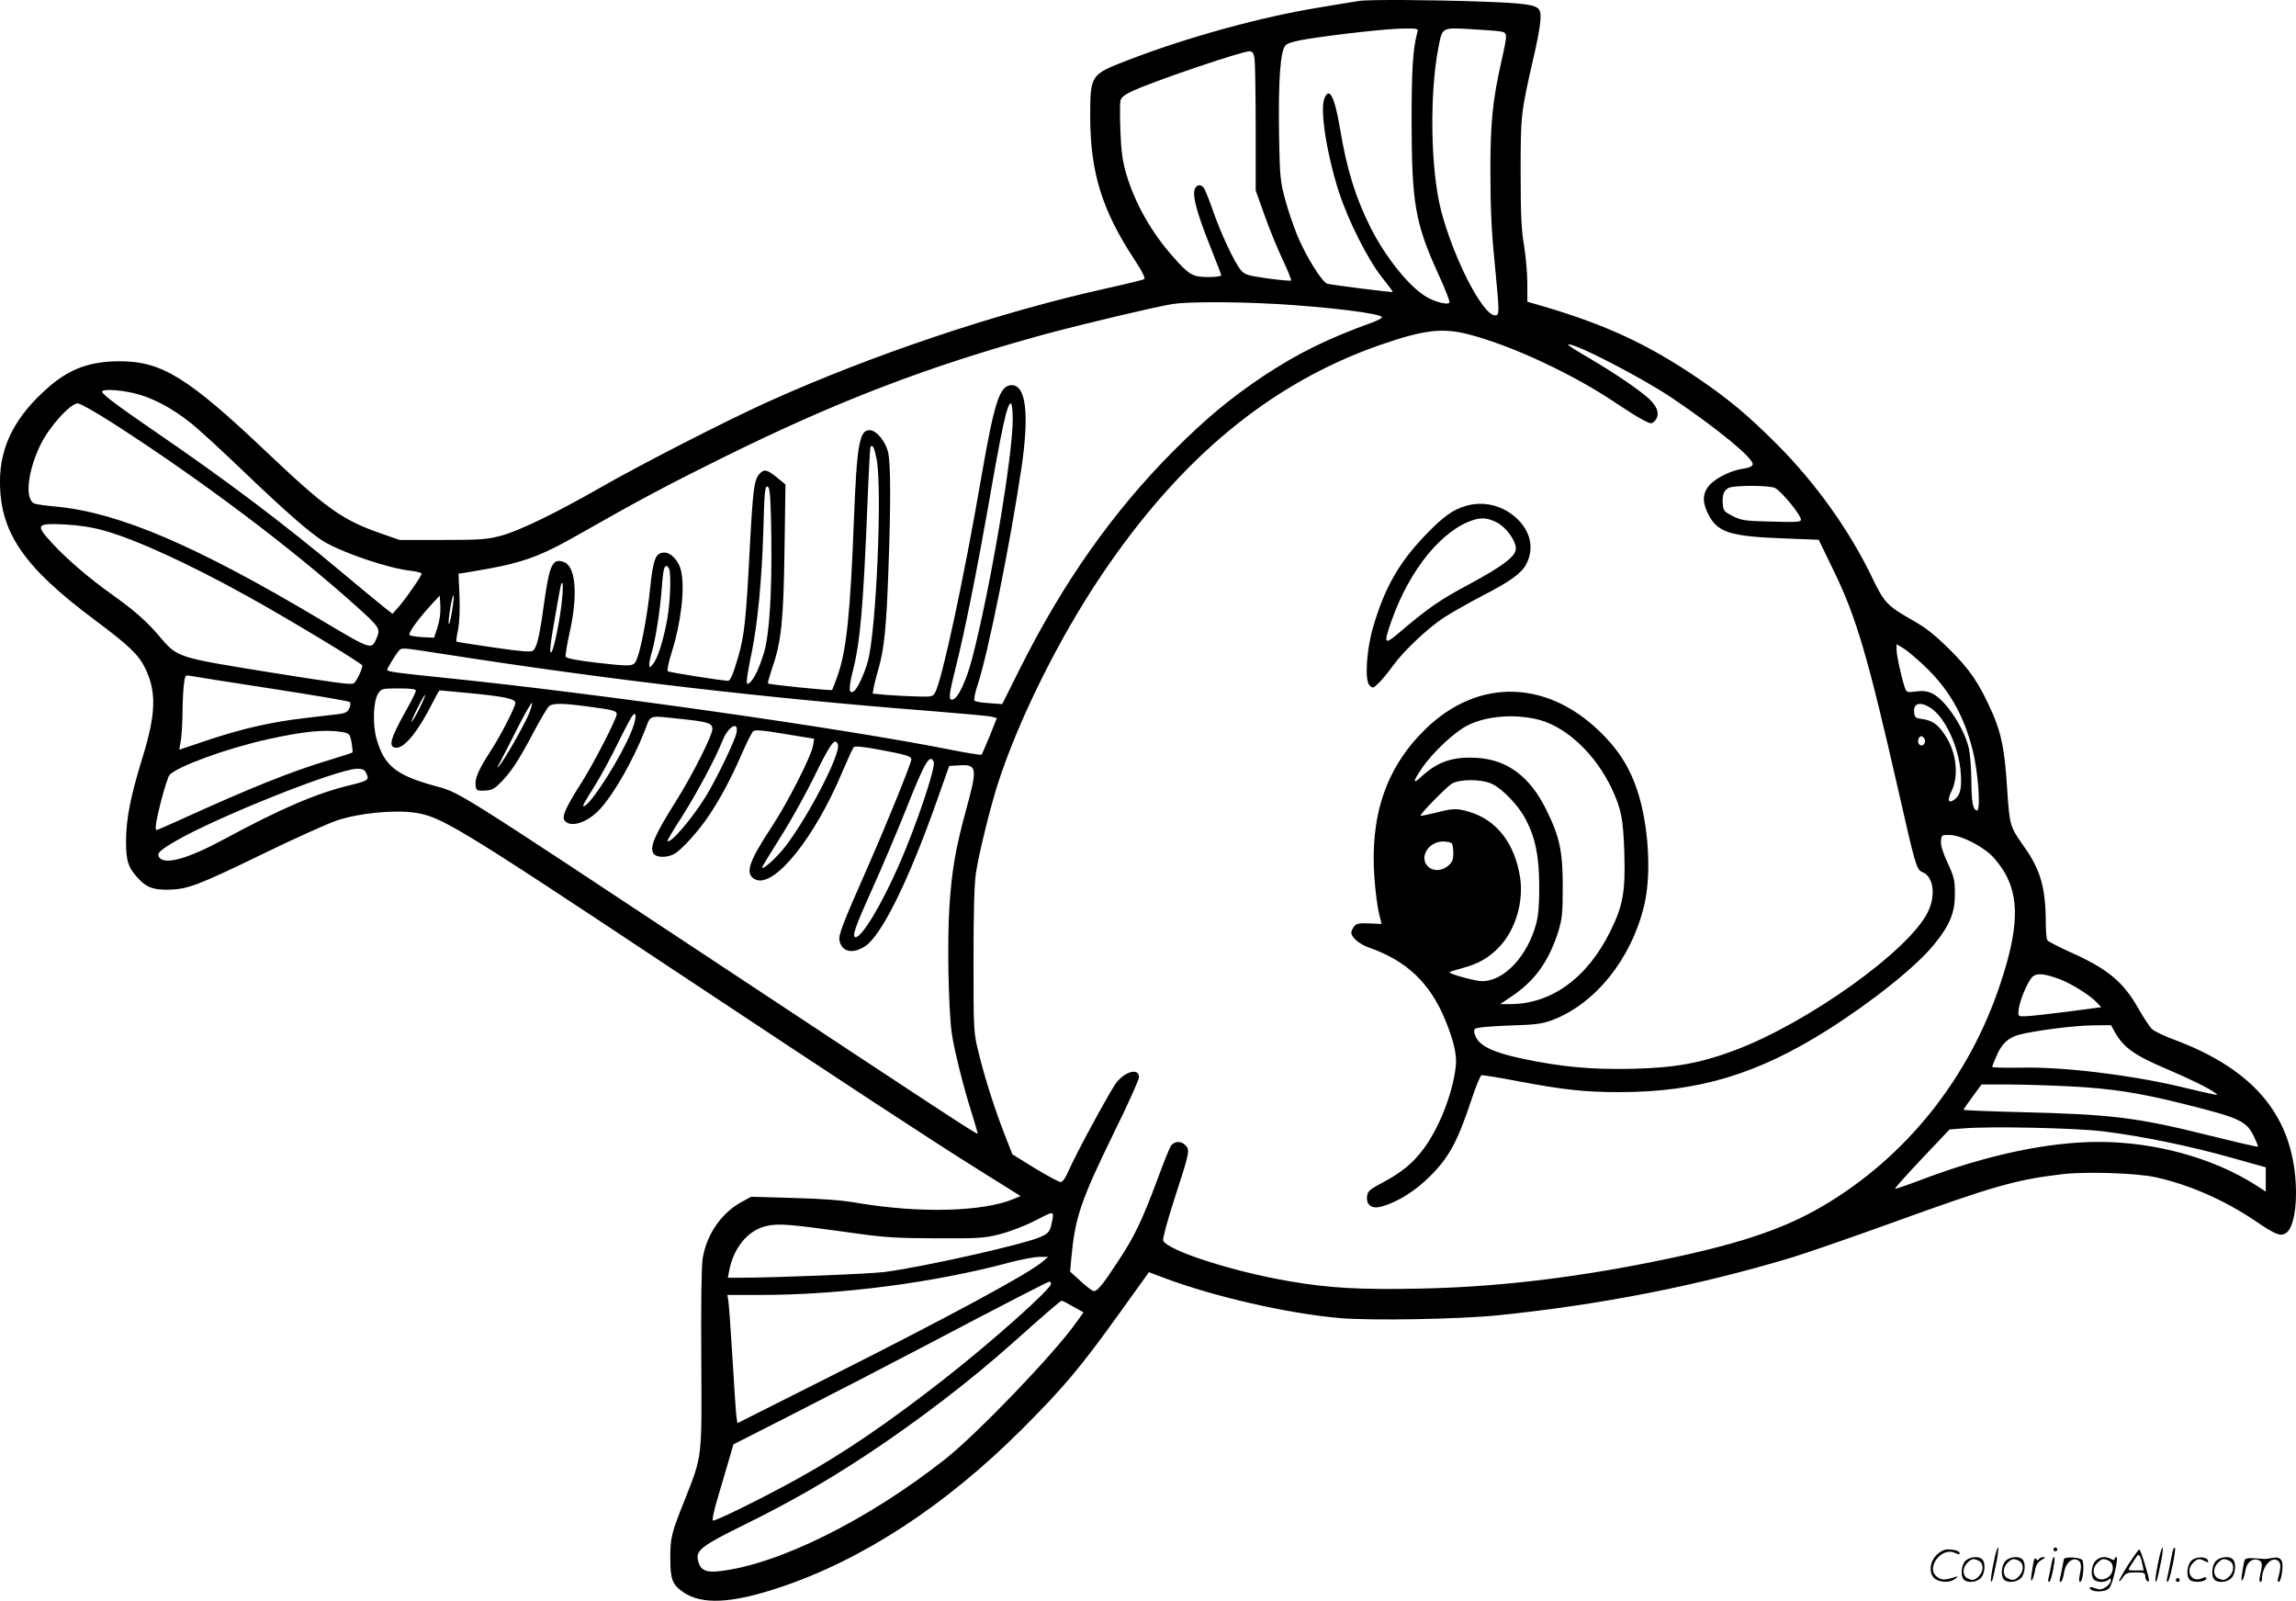 <svg version="1.0" xmlns="http://www.w3.org/2000/svg"
  viewBox="0 0 1200.176 836.625"
 preserveAspectRatio="xMidYMid meet">
<g transform="translate(-0.626,836.806) scale(0.1,-0.1)"
fill="#000000" stroke="none">
<path d="M7110 8363 c-14 -2 -107 -17 -207 -34 -304 -49 -692 -156 -1000 -275
-198 -76 -198 -77 -198 -299 1 -288 62 -486 229 -740 44 -67 61 -102 53 -106
-7 -4 -97 -26 -201 -49 -562 -125 -1220 -346 -1761 -590 -218 -98 -661 -325
-880 -450 -238 -136 -422 -225 -520 -252 -71 -19 -106 -22 -305 -22 l-225 0
-95 33 c-206 72 -286 129 -605 431 -405 384 -544 470 -762 470 -153 0 -260
-38 -369 -132 -177 -153 -258 -309 -258 -498 1 -266 123 -444 494 -721 182
-136 230 -182 265 -253 60 -124 57 -238 -15 -471 -62 -201 -84 -316 -85 -430
0 -108 11 -142 64 -198 43 -47 77 -60 157 -59 101 2 154 22 494 187 162 79
337 158 388 175 113 38 295 56 403 41 138 -19 217 -66 1329 -804 976 -647
1355 -896 1628 -1067 l213 -133 -33 -14 c-161 -69 -496 -77 -820 -22 -87 15
-186 22 -339 26 l-217 6 -51 -28 c-105 -58 -182 -170 -202 -296 -6 -37 -9
-247 -7 -523 3 -527 6 -502 -86 -736 -71 -177 -76 -198 -76 -308 0 -108 11
-136 67 -175 97 -67 251 -60 501 23 435 144 870 428 1272 830 213 213 304 320
506 602 l156 217 82 -31 c259 -97 642 -185 916 -209 166 -14 622 -6 830 15
536 55 1041 154 1530 301 85 26 327 110 537 186 514 186 638 222 878 250 123
15 393 6 490 -16 176 -39 356 -118 517 -226 106 -72 132 -83 160 -68 47 25 68
168 49 326 -40 323 -242 543 -632 688 -50 19 -102 43 -114 55 -13 12 -44 60
-71 107 -78 139 -162 209 -359 296 -60 27 -113 55 -117 61 -4 6 -8 49 -8 96
-1 180 -28 273 -114 394 -73 103 -75 111 -87 288 -13 214 -30 300 -78 410 -69
155 -116 225 -225 333 -75 74 -124 113 -190 150 -133 75 -151 94 -211 219
-120 251 -296 497 -500 702 -150 150 -251 235 -410 343 -266 181 -487 283
-822 381 l-73 21 0 96 c0 52 -8 141 -17 197 -14 80 -18 160 -18 381 0 304 1
310 65 592 39 168 47 236 32 260 -17 27 -77 35 -312 43 -248 9 -584 11 -630 3z
m306 -160 c-24 -87 -31 -192 -31 -468 1 -430 18 -531 139 -798 36 -77 62 -145
59 -150 -8 -14 -73 2 -118 28 -91 52 -217 209 -295 365 -78 155 -125 307 -160
521 -28 164 -56 216 -81 152 -24 -61 13 -293 76 -488 49 -151 151 -353 224
-445 33 -41 59 -76 57 -78 -3 -3 -299 34 -341 43 -27 6 -114 146 -159 256 -19
48 -48 131 -62 185 -25 92 -28 116 -32 339 -4 287 7 438 34 466 13 13 50 23
119 34 166 26 415 53 498 54 70 1 78 -1 73 -16z m432 1 c39 -7 39 -9 8 -150
-48 -210 -60 -331 -59 -594 0 -174 6 -308 22 -462 26 -272 26 -278 2 -278 -64
0 -217 298 -282 548 -55 213 -61 608 -14 851 21 107 17 105 165 97 69 -4 140
-9 158 -12z m-1284 -141 c3 -21 6 -185 6 -364 l0 -326 46 -129 c25 -71 68
-176 95 -233 27 -57 47 -106 44 -109 -3 -3 -58 2 -123 11 -106 15 -119 19
-140 44 -34 41 -105 193 -146 312 -20 58 -42 111 -48 118 -16 20 -38 16 -47
-9 -12 -34 12 -124 79 -292 33 -82 60 -153 60 -157 0 -5 -30 -9 -67 -9 -82 0
-101 11 -183 104 -115 129 -200 280 -246 433 -20 69 -27 118 -31 224 -3 75 -3
148 0 161 5 19 23 32 69 53 125 56 561 203 604 205 17 0 23 -8 28 -37z m101
-1283 c286 -16 565 -51 565 -70 0 -5 -21 -16 -47 -26 -236 -85 -394 -163 -572
-281 -172 -115 -300 -221 -471 -392 -315 -316 -577 -687 -803 -1139 l-92 -184
-68 5 c-38 2 -72 8 -77 13 -4 5 3 43 17 84 54 162 172 749 229 1135 41 281 23
430 -51 430 -63 0 -90 -82 -160 -485 -88 -514 -203 -1049 -239 -1118 -14 -26
-16 -26 -97 -24 -46 1 -117 5 -157 8 l-74 7 5 31 c3 17 14 61 25 98 29 97 42
220 52 513 13 352 12 554 -1 617 -13 59 -62 118 -98 118 -52 0 -66 -76 -81
-465 -19 -496 -39 -685 -85 -817 -14 -39 -27 -73 -29 -76 -5 -5 -329 28 -335
34 -3 2 8 39 22 82 47 135 59 245 64 617 l5 341 -45 37 c-52 42 -67 45 -91 18
-28 -31 -34 -77 -51 -396 -19 -369 -28 -449 -60 -560 -27 -92 -41 -125 -53
-125 -30 0 -309 44 -315 50 -5 4 5 50 21 101 48 152 69 329 49 421 -11 53 -52
98 -88 98 -45 0 -58 -31 -74 -183 -15 -147 -48 -321 -70 -374 -17 -40 -20 -40
-223 -17 -93 11 -146 22 -149 30 -2 6 7 64 21 127 44 196 32 344 -29 367 -60
23 -76 -9 -105 -216 -23 -169 -37 -229 -57 -246 -12 -9 -54 -6 -206 16 -105
15 -193 29 -195 31 -2 1 2 31 9 64 7 38 10 106 7 176 l-5 115 36 5 c299 49
373 74 616 213 288 164 442 246 715 381 600 298 1083 484 1694 651 188 51 573
143 670 159 73 12 311 13 531 1z m1016 -159 c228 -58 558 -213 782 -366 51
-34 111 -72 134 -83 38 -20 43 -20 57 -6 30 29 20 73 -26 116 -54 50 -186 139
-321 218 -59 34 -106 64 -104 67 18 17 382 -170 545 -280 233 -157 426 -315
420 -346 -2 -11 -19 -18 -52 -23 -69 -10 -156 -56 -184 -98 -29 -43 -25 -90
12 -155 48 -81 117 -101 387 -111 l182 -7 78 -161 c119 -244 179 -450 339
-1152 89 -393 95 -412 125 -424 58 -22 72 -122 28 -210 -101 -203 -630 -580
-1013 -723 -178 -66 -310 -90 -530 -95 -216 -5 -373 10 -577 53 -145 31 -218
64 -241 111 -12 25 -13 37 -5 45 7 7 74 13 175 17 139 4 172 8 227 28 226 85
415 320 482 601 39 165 23 422 -37 602 -37 110 -87 193 -167 277 -285 301
-660 316 -942 39 -204 -200 -289 -451 -264 -780 5 -66 15 -146 23 -178 l14
-58 -65 3 c-54 2 -68 -1 -79 -17 -8 -10 -14 -24 -14 -31 0 -25 41 -60 91 -78
198 -69 320 -185 400 -379 44 -107 62 -185 55 -242 -16 -142 -86 -320 -168
-431 -57 -76 -114 -123 -215 -177 -70 -37 -78 -45 -81 -74 -4 -44 26 -65 76
-51 83 23 177 81 257 162 95 95 140 178 210 388 24 73 49 134 55 136 5 2 94
-12 197 -32 234 -44 344 -56 523 -56 413 0 722 93 1091 326 236 150 464 332
557 448 80 98 107 164 107 261 0 72 -4 89 -38 163 -25 54 -37 93 -35 115 3 31
5 32 45 31 63 -1 182 -63 233 -121 134 -152 143 -325 33 -655 -163 -494 -493
-907 -928 -1163 -214 -126 -459 -206 -900 -294 -430 -86 -827 -131 -1216 -138
-304 -6 -466 3 -669 38 -297 50 -644 162 -664 214 -3 9 23 105 58 213 81 250
83 258 60 283 -23 26 -60 24 -78 -3 -8 -13 -40 -93 -71 -178 -79 -211 -119
-296 -205 -425 -79 -121 -107 -155 -126 -155 -7 0 -38 23 -68 51 l-56 51 6 67
c19 213 48 301 224 661 72 146 130 275 130 288 0 49 -70 32 -118 -28 -30 -38
-214 -377 -248 -457 -18 -41 -33 -63 -43 -63 -10 0 -70 33 -135 72 l-118 73
-39 100 c-55 141 -106 302 -137 430 -27 109 -27 114 -27 485 0 261 4 400 13
458 17 107 72 329 112 457 106 332 319 763 542 1094 414 616 886 1006 1458
1206 229 79 324 91 461 56z m-6978 -307 c94 -21 203 -78 302 -158 44 -35 170
-151 280 -257 214 -205 348 -322 417 -363 104 -60 334 -138 451 -151 31 -4 57
-10 57 -15 0 -12 -74 -119 -115 -168 l-37 -42 -41 32 c-23 18 -127 104 -230
190 -296 248 -600 477 -952 718 -210 144 -295 207 -295 221 0 14 83 11 163 -7z
m-103 -160 c454 -292 929 -649 1267 -953 122 -109 128 -119 110 -163 -29 -69
-22 -71 -293 90 -651 388 -1053 560 -1381 592 -55 5 -107 12 -116 16 -53 20
-37 169 32 310 47 94 155 214 194 214 12 0 97 -48 187 -106z m4700 22 c0 -192
-118 -888 -211 -1245 -31 -120 -75 -214 -103 -219 -23 -5 -21 20 18 176 43
169 111 510 166 822 73 422 101 550 120 550 6 0 10 -36 10 -84z m-711 -210
c29 -161 -2 -880 -45 -1050 -17 -64 -56 -150 -75 -161 -26 -17 -28 15 -5 105
39 155 55 334 77 885 6 154 13 284 16 288 10 16 21 -8 32 -67z m-551 -399 c4
-300 -10 -518 -39 -613 -25 -80 -51 -135 -73 -153 -14 -12 -16 -10 -16 10 0
13 11 78 25 144 32 157 53 379 61 628 6 228 9 256 27 238 8 -8 13 -83 15 -254z
m5248 250 c37 -22 134 -140 134 -165 0 -12 -22 -14 -153 -10 -137 3 -158 6
-202 28 -44 22 -50 29 -53 59 -5 49 4 76 30 89 32 15 218 14 244 -1z m-8736
-222 c161 -44 445 -174 746 -341 209 -115 604 -354 604 -364 0 -22 -33 -89
-46 -94 -18 -7 -92 3 -449 60 -471 76 -471 76 -561 181 -66 80 -137 142 -254
225 -117 83 -239 188 -310 266 -91 98 -85 106 65 99 73 -4 142 -14 205 -32z
m2954 -201 c11 -29 6 -170 -9 -256 -19 -110 -50 -210 -75 -240 -19 -22 -19
-22 -20 -2 0 11 7 43 15 70 18 62 42 214 50 324 7 94 12 120 25 120 4 0 11 -7
14 -16z m-559 -151 c-8 -94 -40 -257 -55 -281 -15 -22 -8 40 24 218 28 157 25
140 32 140 3 0 3 -35 -1 -77z m-576 -69 c-7 -43 -14 -73 -17 -66 -5 15 18 155
25 148 3 -2 -1 -40 -8 -82z m-76 -85 l-18 -54 -60 3 c-33 2 -64 7 -68 11 -9 9
46 85 113 158 l45 48 3 -56 c2 -34 -4 -76 -15 -110z m7769 -198 c130 -122 207
-255 255 -440 30 -117 45 -327 22 -319 -21 7 -27 43 -28 160 -1 59 -6 131 -12
160 -23 108 -122 258 -193 292 -26 12 -49 15 -85 10 -49 -6 -49 -6 -60 27 -18
57 -41 163 -41 192 l0 28 31 -18 c18 -10 68 -51 111 -92z m-7745 60 c870 -136
1690 -232 2578 -301 149 -12 282 -24 296 -28 l26 -7 -37 -93 c-21 -51 -40 -95
-43 -98 -3 -3 -74 8 -159 25 -566 113 -1858 296 -2643 376 -257 26 -305 33
-305 42 0 8 41 75 58 96 19 22 7 22 229 -12z m-892 -182 c220 -34 404 -65 409
-70 6 -5 5 -18 -2 -33 -8 -19 -21 -26 -54 -30 -24 -3 -104 -12 -178 -21 -175
-20 -331 -56 -510 -116 -80 -27 -146 -49 -146 -49 -1 0 2 19 7 43 4 23 8 83 9
133 0 50 3 119 6 153 7 60 8 62 33 57 14 -3 206 -33 426 -67z m755 -11 c0 -7
-23 -53 -51 -103 -84 -149 -96 -195 -50 -195 44 0 115 89 190 238 17 34 33 62
35 62 1 0 74 -7 162 -15 180 -18 234 -29 234 -51 0 -21 -75 -167 -126 -246
-66 -102 -85 -146 -82 -181 3 -31 5 -32 46 -31 34 1 50 7 78 35 57 55 99 118
174 260 39 74 78 140 87 147 22 16 72 15 206 -3 128 -17 147 -22 147 -39 0
-24 -118 -253 -179 -350 -85 -133 -108 -183 -95 -204 28 -44 122 -15 189 60
73 81 170 252 230 403 36 92 11 84 205 64 129 -14 150 -21 150 -52 0 -32 -105
-241 -189 -374 -112 -178 -139 -240 -120 -274 12 -23 67 -26 108 -5 38 20 129
120 184 203 63 96 111 185 168 315 27 62 55 118 62 124 9 9 47 6 166 -14 l153
-25 -6 -36 c-8 -53 -134 -301 -217 -426 -123 -187 -141 -247 -83 -274 98 -44
310 219 455 567 27 63 53 120 58 125 7 7 53 2 133 -13 139 -26 168 -34 168
-51 0 -19 -123 -323 -220 -544 -145 -329 -162 -374 -155 -405 13 -57 67 -69
131 -29 85 52 227 337 374 752 l68 192 52 3 c94 6 97 -12 35 -237 -54 -198
-74 -315 -86 -502 -12 -185 -5 -530 12 -659 12 -87 64 -294 108 -430 16 -52
29 -95 27 -97 -4 -5 -217 135 -1256 822 -1556 1029 -1437 954 -1600 1001 -186
53 -246 103 -285 239 -22 74 -18 199 8 238 17 26 21 27 107 27 65 0 90 -3 90
-12z m20 -90 c-17 -35 -36 -67 -42 -73 -5 -5 7 25 28 67 21 43 40 76 42 73 2
-2 -10 -32 -28 -67z m570 -33 c-27 -63 -124 -233 -151 -265 -18 -22 -18 -19 4
20 13 25 55 106 92 180 38 74 70 129 72 124 2 -6 -6 -33 -17 -59z m7331 31
c76 -52 146 -206 155 -343 5 -81 -4 -115 -38 -137 -29 -18 -33 2 -10 49 39 80
24 205 -36 293 -36 54 -66 75 -117 82 -35 4 -40 8 -43 34 -6 50 33 60 89 22z
m-6797 -127 c-54 -131 -198 -358 -240 -382 -20 -11 -12 3 59 117 27 44 78 138
112 208 35 71 69 136 77 145 25 31 21 -21 -8 -88z m4751 66 c144 -40 293 -182
376 -358 51 -109 60 -159 66 -337 6 -202 -7 -275 -72 -407 -121 -246 -308
-382 -524 -383 l-53 0 59 40 c122 81 195 183 245 340 20 66 23 95 23 235 0
184 -16 260 -86 401 -85 173 -203 261 -361 271 -127 8 -209 -20 -295 -101 -43
-39 -42 -24 4 44 56 84 173 194 245 229 101 49 250 59 373 26z m-4199 -67 c-8
-42 -109 -250 -162 -335 -72 -116 -184 -246 -199 -231 -2 2 32 60 76 128 76
119 176 306 212 397 29 74 86 107 73 41z m-2061 4 c38 -7 40 -9 49 -55 4 -26
7 -50 4 -52 -2 -2 -58 -20 -123 -40 -202 -61 -411 -145 -782 -314 -62 -28
-115 -51 -118 -51 -11 0 -3 51 25 159 17 63 35 120 42 128 37 44 300 140 513
187 188 42 304 53 390 38z m8272 -38 c8 -21 -13 -42 -28 -27 -13 13 -5 43 11
43 6 0 13 -7 17 -16z m-5681 -27 c17 -44 -148 -365 -270 -527 -45 -60 -126
-134 -126 -115 0 3 43 74 96 158 53 83 130 222 172 307 90 185 113 216 128
177z m501 -92 c11 -29 -94 -340 -184 -543 -90 -204 -191 -372 -224 -372 -22 0
-3 53 87 253 53 117 131 302 175 412 99 251 127 298 146 250z m-2965 -61 c15
-32 8 -37 -87 -60 -175 -42 -361 -122 -659 -283 -186 -100 -304 -134 -336 -96
-17 21 -2 37 82 86 216 126 850 379 951 379 31 0 40 -5 49 -26z m5883 -53 c54
-25 137 -111 175 -182 51 -97 72 -195 72 -349 1 -94 -4 -154 -15 -197 -45
-171 -168 -303 -283 -303 -37 0 -178 39 -170 47 2 3 30 11 62 20 88 23 146 56
202 117 82 90 123 233 104 359 -28 178 -123 300 -266 342 -64 19 -85 19 -176
-5 -41 -10 -76 -17 -78 -15 -6 6 132 147 163 167 41 25 155 25 210 -1z m-209
-312 c4 -6 7 -30 7 -52 0 -32 -6 -46 -27 -64 -33 -28 -79 -30 -106 -3 -47 47
3 130 79 130 22 0 43 -5 47 -11z m3180 -710 c60 -23 159 -85 191 -121 l23 -24
-173 -23 c-94 -12 -192 -23 -217 -24 -45 -2 -45 -2 -42 30 3 49 51 161 76 179
24 17 62 13 142 -17z m282 -270 c46 -84 103 -126 274 -198 124 -53 222 -101
253 -125 22 -16 31 -18 -193 35 -262 61 -608 102 -821 97 -83 -1 -151 0 -151
4 0 4 11 32 24 61 26 60 61 92 116 107 78 21 288 48 383 49 l98 1 17 -31z
m-227 -289 c210 -11 355 -33 579 -89 310 -77 339 -91 380 -177 12 -25 21 -47
19 -49 -2 -2 -112 23 -244 56 -393 98 -516 113 -1017 125 -153 4 -278 9 -278
12 0 2 21 33 47 68 l47 64 140 0 c78 0 225 -5 327 -10z m169 -235 c192 -23
456 -77 668 -137 l182 -51 0 -63 0 -64 -52 34 c-225 143 -528 226 -824 226
-264 -1 -580 -68 -914 -194 -79 -30 -146 -53 -148 -51 -3 2 61 73 140 157
l145 153 79 6 c137 11 580 2 724 -16z m-5490 -442 c0 -10 -5 -34 -10 -54 -9
-31 -18 -40 -58 -57 -93 -40 -617 -157 -812 -182 -78 -10 -560 -29 -742 -30
l-77 0 6 33 c23 123 97 214 194 237 61 15 122 10 424 -32 196 -28 247 -31 465
-32 224 -1 253 1 335 22 50 13 128 43 175 67 98 50 100 51 100 28z m-53 -238
c-70 -62 -491 -289 -1129 -610 l-467 -235 -5 32 c-3 18 -12 157 -21 308 -9
151 -19 287 -22 303 l-5 27 175 0 c415 0 908 64 1302 170 61 16 130 29 155 29
l45 0 -28 -24z m43 -117 c0 -27 -307 -301 -560 -499 -288 -225 -523 -386 -760
-517 -182 -101 -435 -226 -447 -221 -6 2 7 60 28 129 20 69 47 157 58 197 l21
72 338 172 c185 94 474 244 642 332 434 228 664 347 673 347 4 0 7 -6 7 -12z
m116 -119 l54 -30 -41 -57 c-117 -164 -515 -578 -682 -710 -404 -319 -876
-553 -1183 -586 -72 -8 -100 8 -110 61 -10 49 27 76 243 182 239 118 423 223
643 368 266 176 540 386 755 578 178 159 255 225 261 225 4 0 31 -14 60 -31z
M7672 5725 c-71 -20 -121 -56 -217 -156 -136 -142 -211 -273 -270 -475 -36
-119 -46 -282 -20 -308 17 -16 19 -16 47 11 16 15 49 55 73 88 56 79 183 199
270 256 39 25 130 77 203 115 139 71 203 117 226 163 44 83 23 175 -54 244
-72 64 -167 87 -258 62z m156 -86 c49 -24 102 -95 102 -138 0 -40 -65 -90
-243 -186 -157 -84 -214 -123 -377 -262 -68 -57 -72 -48 -29 73 94 266 264
474 429 525 43 13 72 10 118 -12z M10426 194 c-10 -47 -15 -88 -12 -91 5 -6 9
7 30 110 7 37 10 67 6 67 -4 0 -15 -39 -24 -86z M10740 270 c0 -5 5 -10 10
-10 6 0 10 5 10 10 0 6 -4 10 -10 10 -5 0 -10 -4 -10 -10z M11286 194 c-10
-47 -15 -88 -12 -91 5 -6 9 7 30 110 7 37 10 67 6 67 -4 0 -15 -39 -24 -86z
M11366 269 c-3 -8 -10 -41 -16 -74 -6 -33 -14 -68 -16 -77 -3 -10 -1 -18 3
-18 10 0 46 171 38 178 -2 3 -7 -1 -9 -9z M10129 241 c-38 -38 -41 -101 -7
-125 29 -20 79 -20 104 0 18 14 18 15 1 10 -53 -17 -69 -17 -92 -2 -69 45 21
166 94 126 12 -6 21 -7 21 -1 0 12 -25 21 -62 21 -19 0 -39 -10 -59 -29z
M11130 189 c-28 -45 -49 -83 -47 -85 2 -3 12 7 21 21 14 21 24 25 66 25 43 0
50 -3 50 -19 0 -11 5 -23 10 -26 6 -3 10 -3 10 1 0 20 -44 164 -51 164 -4 0
-30 -37 -59 -81z m75 4 l7 -33 -42 0 c-42 0 -42 0 -28 23 8 12 21 32 29 44 15
25 22 18 34 -34z M10280 210 c-22 -22 -27 -79 -8 -98 19 -19 66 -14 88 8 22
22 27 79 8 98 -19 19 -66 14 -88 -8z m71 0 c25 -14 25 -54 -1 -80 -23 -23 -33
-24 -61 -10 -25 14 -25 54 1 80 23 23 33 24 61 10z M10490 210 c-22 -22 -27
-79 -8 -98 19 -19 66 -14 88 8 22 22 27 79 8 98 -19 19 -66 14 -88 -8z m71 0
c25 -14 25 -54 -1 -80 -23 -23 -33 -24 -61 -10 -25 14 -25 54 1 80 23 23 33
24 61 10z M10636 204 c-3 -16 -8 -47 -11 -69 -8 -51 10 -26 19 27 5 27 15 42
34 53 18 10 22 14 10 15 -9 0 -20 -5 -24 -11 -5 -8 -9 -8 -14 1 -5 8 -10 3
-14 -16z M10737 223 c-2 -4 -7 -26 -11 -48 -4 -22 -9 -48 -12 -57 -3 -10 -1
-18 4 -18 4 0 14 28 20 62 11 58 10 81 -1 61z M10795 220 c-1 -3 -5 -23 -9
-45 -4 -22 -9 -48 -12 -57 -3 -10 -1 -18 4 -18 5 0 13 20 17 45 7 53 44 87 74
68 17 -11 19 -28 8 -80 -4 -18 -3 -33 2 -33 16 0 24 99 11 115 -12 14 -87 18
-95 5z M10960 210 c-22 -22 -27 -79 -8 -98 7 -7 24 -12 38 -12 14 0 31 5 38
12 9 9 12 8 12 -5 0 -9 -12 -24 -26 -34 -21 -13 -32 -15 -55 -6 -16 6 -29 8
-29 3 0 -24 81 -27 102 -2 18 19 50 162 37 162 -5 0 -9 -5 -9 -10 0 -7 -6 -7
-19 0 -30 16 -59 12 -81 -10z m71 0 c29 -16 25 -65 -6 -86 -56 -37 -103 28
-55 76 23 23 33 24 61 10z M11461 211 c-23 -23 -28 -80 -9 -99 19 -19 88 -13
88 9 0 5 -11 4 -24 -2 -54 -25 -89 38 -46 81 23 23 33 24 62 9 16 -9 19 -8 16
3 -8 22 -64 22 -87 -1z M11590 210 c-22 -22 -27 -79 -8 -98 19 -19 66 -14 88
8 22 22 27 79 8 98 -19 19 -66 14 -88 -8z m71 0 c25 -14 25 -54 -1 -80 -23
-23 -33 -24 -61 -10 -25 14 -25 54 1 80 23 23 33 24 61 10z M11736 201 c-3
-14 -8 -44 -11 -66 -8 -51 10 -26 19 27 8 41 35 63 66 53 22 -7 24 -21 11 -77
-5 -22 -5 -38 0 -38 5 0 9 6 9 13 0 68 51 125 85 97 15 -13 15 -35 -1 -92 -3
-10 -1 -18 4 -18 6 0 13 23 17 50 9 63 -5 84 -49 76 -17 -4 -35 -6 -41 -6
-101 8 -104 7 -109 -19z M11380 110 c0 -5 5 -10 10 -10 6 0 10 5 10 10 0 6 -4
10 -10 10 -5 0 -10 -4 -10 -10z"/>
</g>
</svg>
